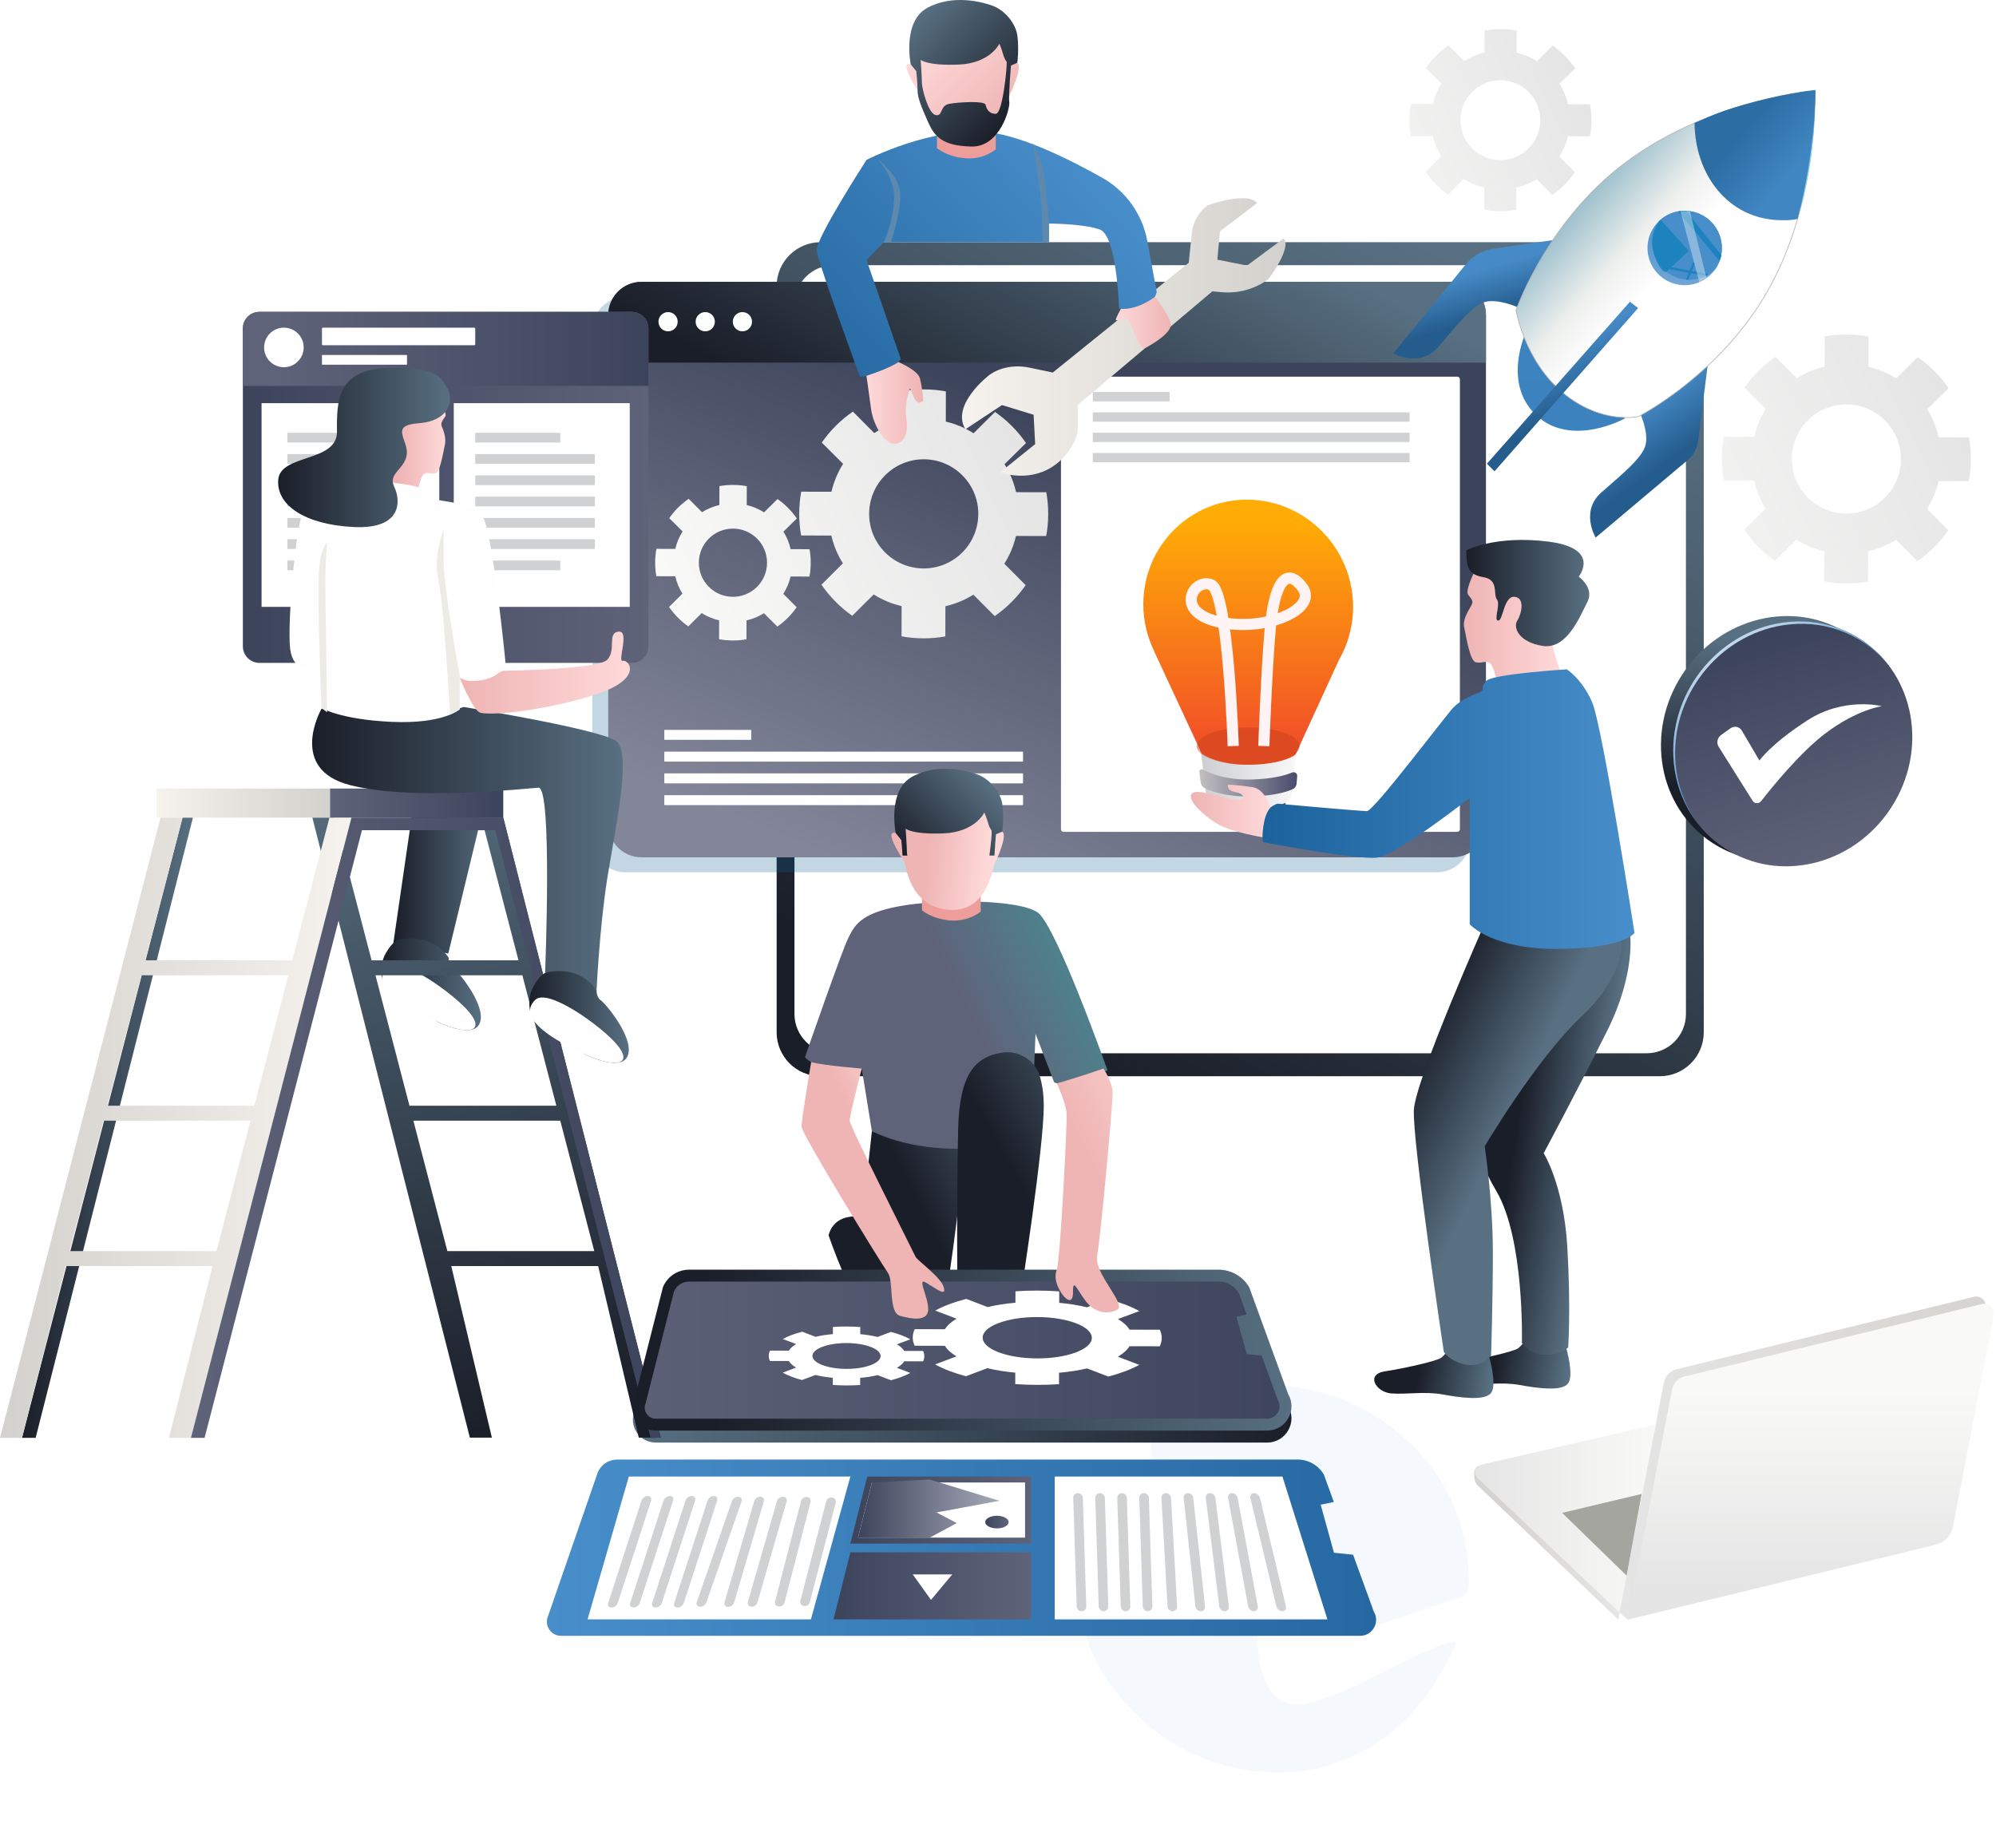 <svg width="716" height="663" viewBox="0 0 716 663" fill="none" xmlns="http://www.w3.org/2000/svg">
<g opacity="0.08" filter="url(#filter0_d_1082_7644)">
<path d="M498.637 511.609C517.153 525.63 526.984 544.516 526.932 568.337C526.927 570.654 526.267 572.242 523.734 573.074C512.265 576.841 500.863 580.797 489.43 584.677C487.09 585.471 484.749 586.193 482.247 586.414C476.487 586.925 472.59 584.229 471.073 578.557C469.705 573.438 470.38 568.202 470.165 563.021C469.879 556.332 469.949 549.625 469.678 542.933C469.317 534.027 463.521 529.843 454.967 532.392C447.956 534.48 441.026 536.845 434.069 539.111C430.592 540.242 427.02 540.737 423.383 540.617C418.686 540.467 415.362 537.286 414.239 531.534C413.238 526.418 412.908 521.213 412.716 516.01C412.595 512.631 414.622 510.381 417.165 508.66C430.185 499.875 444.596 496.115 460.284 497.218C470.991 497.975 481.005 501.214 490.44 506.264C493.157 507.715 495.629 509.627 498.642 511.612L498.637 511.609Z" fill="#83B8E4"/>
<path d="M402.224 524.731C401.274 529.225 400.112 533.683 399.418 538.213C398.283 545.611 397.395 553.077 399.3 560.502C400.17 563.893 402.293 565.426 405.785 565.519C412.682 565.707 418.857 563.067 425.119 560.696C431.119 558.422 436.95 555.649 443.253 554.25C449.222 552.93 451.693 554.663 452.52 560.667C452.909 563.463 452.942 566.277 452.708 569.105C452.041 576.99 450.758 584.834 451.399 592.805C451.775 597.45 452.993 601.828 455.368 605.839C458.432 611.018 464.374 612.784 471.483 610.589C480.003 607.962 487.968 604.027 495.937 600.114C503.653 596.332 511.065 591.873 519.391 589.428C520.229 589.184 521.265 588.596 521.931 589.155C522.804 589.892 521.761 590.831 521.45 591.5C515.779 603.824 508.168 614.769 497.245 622.977C482.763 633.851 466.311 637.754 448.365 635.219C433.325 633.094 420.047 626.699 409.054 616.449C389.735 598.439 382.684 576.389 389.252 550.508C391.553 541.47 395.793 533.315 400.796 525.513C401.062 525.095 401.27 524.522 402.224 524.731Z" fill="#83B8E4"/>
</g>
<path d="M235.236 517.563C232.489 517.563 229.938 516.199 228.409 513.92C226.88 511.635 226.596 508.756 227.641 506.217L237.808 466.115C239.38 462.304 243.062 459.844 247.183 459.844H437.121C441.623 459.844 445.838 462.257 448.117 466.138L462.061 504.413C463.666 507.148 463.684 510.423 462.108 513.173C460.532 515.926 457.7 517.566 454.531 517.566H235.236V517.563Z" fill="url(#paint0_linear_1082_7644)"/>
<path d="M223.838 200.025L246.604 195.688L248.361 204.07C248.361 204.07 218.747 214.731 216.313 214.538C213.88 214.345 205.359 203.033 205.359 203.033L223.835 200.022L223.838 200.025Z" fill="#FF378F"/>
<path d="M611.168 102.656V370.359C611.168 379.058 604.106 386.12 595.408 386.12H294.353C285.654 386.12 278.593 379.058 278.593 370.359V102.659C278.593 93.96 285.654 86.898 294.353 86.898L595.405 86.898C604.103 86.898 611.165 93.96 611.165 102.659L611.168 102.656Z" fill="url(#paint1_linear_1082_7644)"/>
<path d="M590.671 95.137H299.094C291.304 95.137 284.988 101.452 284.988 109.242V363.78C284.988 371.571 291.304 377.886 299.094 377.886H590.671C598.461 377.886 604.776 371.571 604.776 363.78V109.242C604.776 101.452 598.461 95.137 590.671 95.137Z" fill="white"/>
<path opacity="0.25" d="M527.353 118.425V301.05C527.353 307.643 522.002 312.968 515.435 312.968H224.418C217.851 312.968 212.5 307.643 212.5 301.05V118.425C212.5 111.859 217.851 106.508 224.418 106.508H515.435C522.002 106.508 527.353 111.859 527.353 118.425Z" fill="url(#paint2_linear_1082_7644)"/>
<path d="M533.04 113.043V295.668C533.04 302.261 527.689 307.585 521.123 307.585H230.105C223.539 307.585 218.188 302.261 218.188 295.668V113.043C218.188 106.476 223.539 101.125 230.105 101.125H521.123C527.689 101.125 533.04 106.476 533.04 113.043Z" fill="url(#paint3_linear_1082_7644)"/>
<path d="M533.04 113.043V130.095H218.188V113.043C218.188 106.476 223.539 101.125 230.105 101.125H521.123C527.689 101.125 533.04 106.476 533.04 113.043Z" fill="url(#paint4_linear_1082_7644)"/>
<path d="M522.755 135.141H381.527C381.009 135.141 380.59 135.56 380.59 136.078V297.512C380.59 298.03 381.009 298.45 381.527 298.45H522.755C523.273 298.45 523.692 298.03 523.692 297.512V136.078C523.692 135.56 523.273 135.141 522.755 135.141Z" fill="white"/>
<path d="M239.649 118.869C241.555 118.869 243.1 117.324 243.1 115.419C243.1 113.513 241.555 111.969 239.649 111.969C237.744 111.969 236.199 113.513 236.199 115.419C236.199 117.324 237.744 118.869 239.649 118.869Z" fill="#FDFFFC"/>
<path d="M252.985 118.869C254.891 118.869 256.436 117.324 256.436 115.419C256.436 113.513 254.891 111.969 252.985 111.969C251.08 111.969 249.535 113.513 249.535 115.419C249.535 117.324 251.08 118.869 252.985 118.869Z" fill="#FDFFFC"/>
<path d="M266.317 118.869C268.223 118.869 269.768 117.324 269.768 115.419C269.768 113.513 268.223 111.969 266.317 111.969C264.412 111.969 262.867 113.513 262.867 115.419C262.867 117.324 264.412 118.869 266.317 118.869Z" fill="#FDFFFC"/>
<path d="M290.369 206.854C290.665 205.282 290.814 203.633 290.82 201.948C290.823 200.264 290.682 198.615 290.392 197.04L283.618 197.025C283.111 194.79 282.235 192.664 281.031 190.757L285.838 186.007C283.975 183.291 281.603 180.907 278.896 179.033L274.09 183.819C272.189 182.606 270.104 181.722 267.872 181.206L267.887 174.432C266.314 174.136 264.665 173.986 262.981 173.981C261.297 173.978 259.648 174.121 258.072 174.408L258.057 181.183C255.823 181.689 253.734 182.565 251.827 183.769L247.042 178.963C244.327 180.825 241.942 183.198 240.068 185.904L244.854 190.675C243.641 192.576 242.757 194.699 242.241 196.931L235.467 196.917C235.171 198.489 235.022 200.138 235.016 201.823C235.013 203.507 235.153 205.156 235.443 206.731L242.218 206.746C242.725 208.981 243.6 211.069 244.804 212.976L239.998 217.762C241.86 220.477 244.198 222.823 246.904 224.735L251.71 219.949C253.611 221.162 255.735 222.047 257.966 222.562L257.952 229.337C259.525 229.632 261.174 229.785 262.858 229.788C264.542 229.79 266.191 229.647 267.767 229.36L267.781 222.585C270.016 222.079 272.142 221.203 274.049 219.999L278.835 224.806C281.55 222.908 283.899 220.57 285.77 217.864L280.985 213.058C282.197 211.157 283.082 209.072 283.597 206.84L290.372 206.854H290.369ZM262.89 214.121C256.133 214.106 250.668 208.618 250.685 201.861C250.7 195.104 256.189 189.638 262.946 189.653C269.703 189.668 275.168 195.156 275.15 201.913C275.136 208.67 269.647 214.136 262.89 214.121Z" fill="url(#paint5_linear_1082_7644)"/>
<path d="M375.288 192.312C375.763 189.793 376.003 187.157 376.009 184.46C376.015 181.765 375.786 179.126 375.324 176.604L364.481 176.581C363.67 173.005 362.27 169.601 360.342 166.549L368.037 158.949C365.058 154.605 361.256 150.789 356.927 147.79L349.233 155.449C346.19 153.507 342.854 152.095 339.281 151.266L339.304 140.424C336.785 139.949 334.149 139.709 331.452 139.703C328.757 139.697 326.118 139.926 323.596 140.389L323.573 151.231C319.997 152.043 316.652 153.443 313.6 155.37L305.941 147.676C301.598 150.654 297.781 154.456 294.782 158.785L302.441 166.421C300.499 169.464 299.088 172.858 298.259 176.432L287.416 176.408C286.941 178.927 286.701 181.563 286.695 184.26C286.69 186.955 286.918 189.594 287.381 192.116L298.224 192.139C299.035 195.715 300.435 199.06 302.362 202.112L294.668 209.771C297.647 214.115 301.39 217.872 305.719 220.93L313.413 213.271C316.456 215.213 319.85 216.625 323.424 217.454L323.4 228.296C325.919 228.771 328.555 229.011 331.253 229.017C333.95 229.023 336.586 228.794 339.108 228.331L339.131 217.489C342.708 216.677 346.111 215.277 349.163 213.35L356.822 221.044C361.165 218.007 364.923 214.264 367.922 209.935L360.263 202.241C362.205 199.198 363.617 195.862 364.446 192.289L375.288 192.312ZM331.311 203.94C320.498 203.916 311.752 195.13 311.776 184.319C311.799 173.506 320.586 164.76 331.396 164.783C342.207 164.807 350.955 173.593 350.932 184.404C350.908 195.217 342.122 203.963 331.311 203.94Z" fill="url(#paint6_linear_1082_7644)"/>
<path d="M269.326 261.859H238.464C238.372 261.859 238.297 261.934 238.297 262.026V265.269C238.297 265.361 238.372 265.436 238.464 265.436H269.326C269.418 265.436 269.492 265.361 269.492 265.269V262.026C269.492 261.934 269.418 261.859 269.326 261.859Z" fill="#FEFEFE"/>
<path d="M366.819 269.668H238.464C238.372 269.668 238.297 269.743 238.297 269.835V273.077C238.297 273.169 238.372 273.244 238.464 273.244H366.819C366.912 273.244 366.986 273.169 366.986 273.077V269.835C366.986 269.743 366.912 269.668 366.819 269.668Z" fill="#FEFEFE"/>
<path d="M366.819 277.473H238.464C238.372 277.473 238.297 277.547 238.297 277.64V280.882C238.297 280.974 238.372 281.049 238.464 281.049H366.819C366.912 281.049 366.986 280.974 366.986 280.882V277.64C366.986 277.547 366.912 277.473 366.819 277.473Z" fill="#FEFEFE"/>
<path d="M366.819 285.285H238.464C238.372 285.285 238.297 285.36 238.297 285.452V288.694C238.297 288.787 238.372 288.861 238.464 288.861H366.819C366.912 288.861 366.986 288.787 366.986 288.694V285.452C366.986 285.36 366.912 285.285 366.819 285.285Z" fill="#FEFEFE"/>
<path d="M419.39 140.66H392.175C392.083 140.66 392.008 140.735 392.008 140.827V143.832C392.008 143.924 392.083 143.999 392.175 143.999H419.39C419.482 143.999 419.557 143.924 419.557 143.832V140.827C419.557 140.735 419.482 140.66 419.39 140.66Z" fill="#CFD1D3"/>
<path d="M505.493 147.949H392.175C392.083 147.949 392.008 148.024 392.008 148.116V151.121C392.008 151.213 392.083 151.288 392.175 151.288H505.493C505.586 151.288 505.66 151.213 505.66 151.121V148.116C505.66 148.024 505.586 147.949 505.493 147.949Z" fill="#CFD1D3"/>
<path d="M505.493 155.242H392.175C392.083 155.242 392.008 155.317 392.008 155.409V158.414C392.008 158.506 392.083 158.581 392.175 158.581H505.493C505.586 158.581 505.66 158.506 505.66 158.414V155.409C505.66 155.317 505.586 155.242 505.493 155.242Z" fill="#CFD1D3"/>
<path d="M505.493 162.531H392.175C392.083 162.531 392.008 162.606 392.008 162.698V165.703C392.008 165.795 392.083 165.87 392.175 165.87H505.493C505.586 165.87 505.66 165.795 505.66 165.703V162.698C505.66 162.606 505.586 162.531 505.493 162.531Z" fill="#CFD1D3"/>
<path d="M426.435 94.273L427.507 83.688C427.911 79.708 429.964 76.082 433.171 73.689C433.171 73.689 447.377 68.458 450.932 72.872L437.626 82.971L436.686 93.157L447.33 95.287L460.463 85.545C463.55 88.96 454.983 100.169 454.983 100.169C450.133 103.719 444.152 105.377 438.165 104.826L434.891 104.524L386.596 145.3V154.476C386.596 157.725 379.005 175.163 358.619 169.584L371.334 159.33L370.774 148.809L359.44 145.327L346.306 154.011C340.955 145.18 354.821 134.595 354.821 134.595C358.681 131.681 364.357 130.873 369.093 131.865L377.646 133.658L426.438 94.264L426.435 94.273Z" fill="url(#paint7_linear_1082_7644)"/>
<path d="M310.844 57.356C310.844 57.356 334.51 45.131 354.903 47.5C367.038 48.912 383.829 57.268 395.445 63.805C403.907 68.568 409.785 76.877 411.551 86.425L414.946 104.783C414.946 104.783 413.522 110 409.492 110.711C405.462 111.423 401.429 110.711 401.429 110.711C401.429 110.711 400.685 84.46 394.479 82.325C388.272 80.189 376.29 80.216 376.29 80.216V86.891H317.007L310.841 93.284L323.172 128.914C323.172 128.914 320.562 132.288 315.583 133.712C310.604 135.135 308.469 135.135 308.469 135.135C308.469 135.135 293.367 94.11 292.975 89.843C292.583 85.576 310.841 57.356 310.841 57.356H310.844Z" fill="url(#paint8_linear_1082_7644)"/>
<path d="M328.907 26.068C328.907 26.068 327.46 22.175 325.559 23.08C323.658 23.985 328.998 32.131 329.721 33.305C330.444 34.483 331.44 49.502 345.648 50.589C359.856 51.675 361.485 35.206 362.208 33.938C362.932 32.67 366.915 23.804 364.923 22.536C362.932 21.267 361.936 25.16 361.485 25.069C361.034 24.978 361.576 14.3 355.873 12.49C350.173 10.68 341.937 12.217 340.851 12.49C339.764 12.762 328.634 19.73 328.634 19.73L328.907 26.065V26.068Z" fill="url(#paint9_linear_1082_7644)"/>
<path d="M357.196 47.997V53.588C357.196 53.588 352.812 57.393 346.128 56.775C339.444 56.157 336.117 53.146 336.117 53.146V44.242L357.196 47.997Z" fill="#ED9E9A"/>
<path d="M358.498 15.665C358.498 15.665 355.241 22.723 343.838 23.174C332.436 23.625 330.266 21.455 330.266 21.455C330.266 21.455 330.717 28.423 330.717 29.961C330.717 31.498 332.887 40.639 335.602 41.272C338.318 41.905 336.994 37.883 340.523 37.251C344.052 36.618 353.155 36.114 353.518 37.561C353.882 39.008 354.658 40.836 357.191 40.836C359.725 40.836 361.28 23.625 361.119 22.41C360.961 21.192 361.933 20.729 361.933 20.729L362.747 22.357C362.747 22.357 361.687 34.53 362.044 36.595C362.405 38.66 358.782 52.827 348.428 52.575C337.846 52.317 335.146 48.87 332.794 43.53C330.442 38.191 329.109 34.908 329.141 32.386C329.174 29.867 328.679 25.541 328.679 25.541L326.696 23.078C326.696 23.078 323.565 7.818 332.612 2.842C341.662 -2.134 352.25 0.64 356.14 2.086C360.032 3.533 364.464 8.058 365.009 13.216C365.55 18.374 364.918 22.536 364.918 22.536L362.37 23.631C362.37 23.631 360.574 22.085 359.942 19.821C359.309 17.56 358.495 15.659 358.495 15.659L358.498 15.665Z" fill="url(#paint10_linear_1082_7644)"/>
<path d="M317.008 86.894C317.008 86.894 320.555 79.37 320.751 71.186C320.947 63 314.516 56.844 314.516 56.844C314.516 56.844 322.312 62.611 322.895 69.043C323.481 75.474 319.583 86.894 319.583 86.894H317.008Z" fill="#5D89AE"/>
<path d="M376.292 80.217C376.292 80.217 375.223 62.025 373.176 57.248C371.129 52.474 370.414 51.309 370.414 51.309C370.414 51.309 372.652 64.849 373.352 71.864C374.052 78.878 373.955 86.889 373.955 86.889H376.292V80.214V80.217Z" fill="#5D89AE"/>
<path d="M402.077 110.807C402.077 110.807 400.1 114.372 400.255 114.826C400.41 115.28 403.726 113.862 404.754 114.826C405.782 115.789 408.541 125.997 410.825 124.846C413.107 123.695 420.432 119.389 419.984 116.241C419.533 113.092 414.272 106.508 414.272 106.508C414.272 106.508 408.397 111.22 402.079 110.807H402.077Z" fill="url(#paint11_linear_1082_7644)"/>
<path d="M322.258 129.901C322.258 129.901 329.225 132.772 330.005 135.771C330.784 138.773 331.229 143.664 331.229 143.664C331.229 143.664 329.387 145.999 327.916 142.663L326.449 139.327C326.449 139.327 324.226 144.774 325.113 150.222C326.004 155.67 324 159.34 320.667 159.228C317.331 159.117 313.219 152.615 312.44 146.555C311.661 140.492 310.809 134.851 310.809 134.851C310.809 134.851 319.182 132.145 322.261 129.898L322.258 129.901Z" fill="url(#paint12_linear_1082_7644)"/>
<path d="M160.807 342.109L177.273 274.039L150.043 276.86L141.102 338.34L160.807 342.109Z" fill="url(#paint13_linear_1082_7644)"/>
<path d="M160.937 343.566C160.937 343.566 160.843 346.097 162.437 347.131C164.03 348.162 174.064 360.071 172.284 366.541C170.503 373.01 158.515 367.352 156.743 366.541C154.971 365.729 137.078 350.868 137.078 350.868C137.078 350.868 135.992 346.381 138.244 342.254C140.494 338.127 142.476 337.319 142.476 337.319C142.476 337.319 154.166 333.728 160.937 343.566Z" fill="url(#paint14_linear_1082_7644)"/>
<path d="M138.993 346.947C143.559 342.679 162.81 356.512 168.343 363.17C173.876 369.827 168.624 371.795 157.371 366.828C146.119 361.858 131.867 353.607 138.993 346.95V346.947Z" fill="#FEFEFE"/>
<path d="M65.486 293.328L7.898 515.868H12.787L69.209 293.328H65.486Z" fill="url(#paint15_linear_1082_7644)"/>
<path d="M112.047 293.328L168.545 515.78H176.444L161.879 454.235H214.573L229.138 515.78H237.037L180.542 293.328H172.643L185.987 344.537H133.293L119.949 293.328H112.05H112.047ZM187.381 349.903L199.577 396.706H146.883L134.687 349.903H187.381ZM160.479 448.87L148.283 402.069H200.977L213.173 448.87H160.479Z" fill="url(#paint16_linear_1082_7644)"/>
<path d="M23.557 454.235H76.251L60.593 515.871H68.492L126.08 293.328H118.181L104.837 344.537H52.143L65.487 293.328H57.588L0 515.871H7.899L23.557 454.235ZM103.437 349.903L91.241 396.706H38.547L50.743 349.903H103.437ZM24.954 448.87L37.15 402.069H89.844L77.648 448.87H24.954Z" fill="url(#paint17_linear_1082_7644)"/>
<path d="M118.348 293.328H180.531V282.91H118.348V293.328Z" fill="url(#paint18_linear_1082_7644)"/>
<path d="M56.164 293.328H118.348V282.91H56.164V293.328Z" fill="url(#paint19_linear_1082_7644)"/>
<path d="M237.031 515.78L180.536 293.328H126.079L68.488 515.868H73.385L129.84 297.865H177.689L233.423 515.959L237.031 515.78Z" fill="url(#paint20_linear_1082_7644)"/>
<path d="M232.608 117.814V231.903C232.608 235.154 229.94 237.822 226.662 237.822H93.04C89.789 237.822 87.121 235.154 87.121 231.903V117.814C87.121 114.536 89.789 111.895 93.04 111.895H226.662C229.94 111.895 232.608 114.536 232.608 117.814Z" fill="url(#paint21_linear_1082_7644)"/>
<path d="M232.608 117.814V138.454H87.121V117.814C87.121 114.536 89.789 111.895 93.04 111.895H226.662C229.94 111.895 232.608 114.536 232.608 117.814Z" fill="url(#paint22_linear_1082_7644)"/>
<path d="M157.581 144.648H93.828V217.73H157.581V144.648Z" fill="white"/>
<path d="M225.903 144.648H162.773V217.73H225.903V144.648Z" fill="white"/>
<path d="M133.434 155.285H103.261C103.168 155.285 103.094 155.36 103.094 155.452V158.615C103.094 158.708 103.168 158.782 103.261 158.782H133.434C133.526 158.782 133.601 158.708 133.601 158.615V155.452C133.601 155.36 133.526 155.285 133.434 155.285Z" fill="#CFD1D3"/>
<path d="M145.835 162.922H103.261C103.168 162.922 103.094 162.997 103.094 163.089V166.252C103.094 166.344 103.168 166.419 103.261 166.419H145.835C145.927 166.419 146.002 166.344 146.002 166.252V163.089C146.002 162.997 145.927 162.922 145.835 162.922Z" fill="#CFD1D3"/>
<path d="M145.835 170.555H103.261C103.168 170.555 103.094 170.629 103.094 170.722V173.885C103.094 173.977 103.168 174.052 103.261 174.052H145.835C145.927 174.052 146.002 173.977 146.002 173.885V170.722C146.002 170.629 145.927 170.555 145.835 170.555Z" fill="#CFD1D3"/>
<path d="M145.835 178.195H103.261C103.168 178.195 103.094 178.27 103.094 178.362V181.525C103.094 181.618 103.168 181.692 103.261 181.692H145.835C145.927 181.692 146.002 181.618 146.002 181.525V178.362C146.002 178.27 145.927 178.195 145.835 178.195Z" fill="#CFD1D3"/>
<path d="M145.835 185.828H103.261C103.168 185.828 103.094 185.903 103.094 185.995V189.158C103.094 189.25 103.168 189.325 103.261 189.325H145.835C145.927 189.325 146.002 189.25 146.002 189.158V185.995C146.002 185.903 145.927 185.828 145.835 185.828Z" fill="#CFD1D3"/>
<path d="M145.835 193.469H103.261C103.168 193.469 103.094 193.543 103.094 193.636V196.799C103.094 196.891 103.168 196.966 103.261 196.966H145.835C145.927 196.966 146.002 196.891 146.002 196.799V193.636C146.002 193.543 145.927 193.469 145.835 193.469Z" fill="#CFD1D3"/>
<path d="M133.434 201.102H103.261C103.168 201.102 103.094 201.176 103.094 201.269V204.432C103.094 204.524 103.168 204.599 103.261 204.599H133.434C133.526 204.599 133.601 204.524 133.601 204.432V201.269C133.601 201.176 133.526 201.102 133.434 201.102Z" fill="#CFD1D3"/>
<path d="M200.817 155.285H170.644C170.551 155.285 170.477 155.36 170.477 155.452V158.615C170.477 158.708 170.551 158.782 170.644 158.782H200.817C200.909 158.782 200.984 158.708 200.984 158.615V155.452C200.984 155.36 200.909 155.285 200.817 155.285Z" fill="#CFD1D3"/>
<path d="M213.218 162.922H170.644C170.551 162.922 170.477 162.997 170.477 163.089V166.252C170.477 166.344 170.551 166.419 170.644 166.419H213.218C213.31 166.419 213.385 166.344 213.385 166.252V163.089C213.385 162.997 213.31 162.922 213.218 162.922Z" fill="#CFD1D3"/>
<path d="M213.218 170.555H170.644C170.551 170.555 170.477 170.629 170.477 170.722V173.885C170.477 173.977 170.551 174.052 170.644 174.052H213.218C213.31 174.052 213.385 173.977 213.385 173.885V170.722C213.385 170.629 213.31 170.555 213.218 170.555Z" fill="#CFD1D3"/>
<path d="M213.218 178.195H170.644C170.551 178.195 170.477 178.27 170.477 178.362V181.525C170.477 181.618 170.551 181.692 170.644 181.692H213.218C213.31 181.692 213.385 181.618 213.385 181.525V178.362C213.385 178.27 213.31 178.195 213.218 178.195Z" fill="#CFD1D3"/>
<path d="M213.218 185.828H170.644C170.551 185.828 170.477 185.903 170.477 185.995V189.158C170.477 189.25 170.551 189.325 170.644 189.325H213.218C213.31 189.325 213.385 189.25 213.385 189.158V185.995C213.385 185.903 213.31 185.828 213.218 185.828Z" fill="#CFD1D3"/>
<path d="M213.218 193.469H170.644C170.551 193.469 170.477 193.543 170.477 193.636V196.799C170.477 196.891 170.551 196.966 170.644 196.966H213.218C213.31 196.966 213.385 196.891 213.385 196.799V193.636C213.385 193.543 213.31 193.469 213.218 193.469Z" fill="#CFD1D3"/>
<path d="M200.817 201.102H170.644C170.551 201.102 170.477 201.176 170.477 201.269V204.432C170.477 204.524 170.551 204.599 170.644 204.599H200.817C200.909 204.599 200.984 204.524 200.984 204.432V201.269C200.984 201.176 200.909 201.102 200.817 201.102Z" fill="#CFD1D3"/>
<path d="M101.835 131.748C105.754 131.748 108.932 128.571 108.932 124.651C108.932 120.732 105.754 117.555 101.835 117.555C97.916 117.555 94.738 120.732 94.738 124.651C94.738 128.571 97.916 131.748 101.835 131.748Z" fill="#FEFEFE"/>
<path d="M115.845 117.555H170.126C170.319 117.555 170.474 117.71 170.474 117.903V123.509C170.474 123.702 170.319 123.858 170.126 123.858H115.845C115.651 123.858 115.496 123.702 115.496 123.509V117.903C115.496 117.71 115.651 117.555 115.845 117.555Z" fill="#FEFEFE"/>
<path d="M145.836 127.359H115.663C115.571 127.359 115.496 127.434 115.496 127.526V130.69C115.496 130.782 115.571 130.856 115.663 130.856H145.836C145.929 130.856 146.003 130.782 146.003 130.69V127.526C146.003 127.434 145.929 127.359 145.836 127.359Z" fill="#FEFEFE"/>
<path d="M166.385 253.651C166.385 253.651 215.145 261.586 220.994 265.844C226.843 270.103 220.616 297.368 217.822 315.261C215.031 333.153 213.997 355.301 213.997 355.301C213.997 355.301 209.738 349.622 202.636 349.338L195.536 349.054C195.536 349.054 198.222 282.296 193.161 282.6C188.097 282.905 148.858 287.427 125.852 281.748C102.849 276.069 115.346 254.243 115.346 254.243C115.346 254.243 145.399 260.455 166.382 253.648L166.385 253.651Z" fill="url(#paint23_linear_1082_7644)"/>
<path d="M180.342 240.666C180.342 240.666 214.467 240.241 217.829 236.7C221.189 233.159 217.662 227.114 221.859 226.61C226.06 226.106 221.288 237.643 223.421 237.081C225.553 236.518 231.264 243.638 212.956 249.399C194.65 255.161 174.634 256.979 171.978 255.559C169.321 254.138 164.91 243.24 164.91 243.24C164.91 243.24 170.399 245.65 180.34 240.663L180.342 240.666Z" fill="url(#paint24_linear_1082_7644)"/>
<path d="M156.127 142.494C156.127 142.494 160.717 148.038 159.727 149.409C158.737 150.78 157.963 151.852 158.479 152.994C158.994 154.136 160.166 157.115 159.557 159.704C158.948 162.293 157.958 169.452 156.13 169.832C154.302 170.213 153.084 169.071 151.942 170.213C150.799 171.355 150.19 174.858 150.19 174.858C150.19 174.858 146.307 174.097 140.367 173.64C134.427 173.183 131.457 172.726 131.457 172.726C131.457 172.726 134.427 164.578 134.122 162.141C133.818 159.704 137.473 147.977 142.194 144.928C146.916 141.882 156.13 142.491 156.13 142.491L156.127 142.494Z" fill="url(#paint25_linear_1082_7644)"/>
<path d="M110.254 180.249C114.911 178.632 129.099 175.199 131.453 173.55C133.808 171.901 147.082 173.72 149.633 174.751C152.184 175.782 151.399 177.636 154.931 178.872C158.464 180.108 169.705 180.041 173.237 185.606C176.769 191.17 181.318 237.482 181.318 237.482C181.318 237.482 180.694 242.47 173.237 243.931C165.783 245.39 164.916 242.473 164.916 242.473V254.513C164.916 254.513 158.964 259.826 140.521 258.986C122.078 258.145 115.359 254.033 115.359 254.033C115.359 254.033 116.144 241.872 113.789 240.636C111.434 239.4 105.266 241.5 104.089 232.846C102.911 224.191 106.379 181.599 110.257 180.251L110.254 180.249Z" fill="#FEFEFE"/>
<path d="M160.027 138.542C163.48 143.782 160.739 151.131 150.145 151.857C139.554 152.583 146.537 157.735 145.924 163.022C145.309 168.309 139.045 169.852 141.405 174.626C143.766 179.4 144.469 189.93 126.919 189.086C109.369 188.243 98.98 181.196 99.821 172.014C100.664 162.832 121.02 165.922 120.882 154.83C120.742 143.738 121.023 132.576 139.135 132.049C157.248 131.522 158.179 135.734 160.03 138.542H160.027Z" fill="url(#paint26_linear_1082_7644)"/>
<path d="M164.91 242.472C164.91 242.472 159.132 211.531 159.132 200.809V190.086C159.132 190.086 155.271 199.432 157.292 208.307C159.313 217.184 161.437 256.402 161.437 256.402L164.91 254.513V242.472Z" fill="#EDEBE6"/>
<path d="M114.906 242.744C114.906 242.744 113.825 212.195 114.464 204.352C115.105 196.508 117.346 194.648 117.346 194.648C117.346 194.648 116.704 201.036 116.704 208.376C116.704 215.716 117.346 255.558 117.346 255.558L115.354 254.029L114.906 242.744Z" fill="#EDEBE6"/>
<path d="M214.004 355.301C214.004 355.301 213.91 357.831 215.503 358.865C217.096 359.896 227.131 371.805 225.35 378.275C223.569 384.745 211.581 379.086 209.809 378.275C208.037 377.464 190.145 362.602 190.145 362.602C190.145 362.602 189.058 358.115 191.311 353.989C193.56 349.862 195.543 349.053 195.543 349.053C195.543 349.053 207.232 345.463 214.004 355.301Z" fill="url(#paint27_linear_1082_7644)"/>
<path d="M192.059 358.673C196.625 354.406 215.877 368.239 221.409 374.896C226.942 381.554 221.691 383.522 210.438 378.555C199.185 373.584 184.933 365.334 192.059 358.676V358.673Z" fill="#FEFEFE"/>
<path d="M288.753 379.28C288.753 379.28 291.576 383.114 299.848 383.366C308.119 383.617 309.126 383.366 309.126 383.366L312.758 405.81C312.758 405.81 324.459 414.886 346.247 412.063C368.035 409.239 369.924 407.828 369.924 407.828L371.465 370.909L378.122 388.257C378.122 388.257 381.069 390.477 389.176 387.249L397.286 384.022C397.286 384.022 378.945 332.259 372.288 327.418C365.63 322.576 336.965 322.491 322.643 325.116C308.321 327.737 306.417 332.286 304.197 336.723C301.977 341.16 288.75 379.28 288.75 379.28H288.753Z" fill="url(#paint28_linear_1082_7644)"/>
<path d="M346.248 412.062C346.248 412.062 340.452 464.258 338.431 467.989C336.41 471.72 317.908 477.007 312.001 472.965C306.093 468.923 297.23 443.24 297.23 443.24C297.23 443.24 298.162 437.517 304.693 436.582C311.225 435.648 309.514 435.806 309.514 435.806L312.759 405.809C312.759 405.809 325.456 412.885 346.248 412.062Z" fill="url(#paint29_linear_1082_7644)"/>
<path d="M372.954 385.986C371.205 380.333 365.476 376.821 359.618 377.647C349.523 379.071 344.198 385.877 343.718 404.71C343.123 428.065 343.41 463.218 343.433 463.739C343.457 464.26 348.29 467.192 355.143 466.732C361.997 466.273 366.229 464.181 366.229 464.181C366.229 464.181 374.368 412.073 374.418 396.987C374.433 392.391 373.818 388.783 372.951 385.986H372.954Z" fill="url(#paint30_linear_1082_7644)"/>
<path d="M235.236 513.254C232.489 513.254 229.938 511.889 228.409 509.607C226.88 507.323 226.596 504.444 227.641 501.904L237.808 461.802C239.38 457.991 243.062 455.531 247.183 455.531H437.121C441.623 455.531 445.838 457.945 448.117 461.825L462.061 500.1C463.666 502.836 463.684 506.11 462.108 508.86C460.532 511.614 457.7 513.254 454.531 513.254H235.236Z" fill="url(#paint31_linear_1082_7644)"/>
<path d="M454.532 508.99H235.228C232.414 508.99 230.495 506.134 231.582 503.533L241.751 463.437C242.647 461.219 244.8 459.793 247.187 459.793H437.117C440.122 459.793 442.916 461.392 444.427 463.993L447.198 471.623L443.531 472.39L447.239 485.799L452.567 486.352L458.366 502.253C460.135 505.238 457.982 508.99 454.529 508.99H454.532Z" fill="url(#paint32_linear_1082_7644)"/>
<path d="M351.81 321.442V327.034C351.81 327.034 347.425 330.838 340.741 330.22C334.058 329.602 330.73 326.591 330.73 326.591V317.688L351.81 321.442Z" fill="#ED9E9A"/>
<path d="M323.52 301.884C323.52 301.884 322.073 297.992 320.172 298.897C318.271 299.802 323.611 307.947 324.334 309.122C325.058 310.296 326.054 325.318 340.262 326.405C354.47 327.492 356.098 311.022 356.822 309.754C357.545 308.486 361.528 299.62 359.537 298.352C357.545 297.084 356.549 300.976 356.098 300.886C355.647 300.795 356.189 290.116 350.486 288.306C344.787 286.496 336.551 288.034 335.464 288.306C334.377 288.578 323.248 295.546 323.248 295.546L323.52 301.881V301.884Z" fill="url(#paint33_linear_1082_7644)"/>
<path d="M323.297 301.364C323.297 301.364 323.651 304.472 323.739 306.956H325.479C325.385 306.431 325.329 306.012 325.329 305.781C325.329 304.243 324.878 297.276 324.878 297.276C324.878 297.276 327.051 299.446 338.451 298.995C349.853 298.541 353.11 291.482 353.11 291.482C353.11 291.482 353.924 293.383 354.557 295.644C354.823 296.593 355.292 297.404 355.749 298.04C355.749 298.107 355.725 298.154 355.734 298.227C355.807 298.793 355.509 302.811 354.917 306.953H356.727C356.882 304.126 357.128 300.981 357.266 299.332L359.536 298.356C359.536 298.356 360.168 294.194 359.627 289.037C359.085 283.879 354.65 279.354 350.758 277.907C346.865 276.46 336.28 273.686 327.23 278.662C318.18 283.639 321.314 298.898 321.314 298.898L323.297 301.361V301.364Z" fill="url(#paint34_linear_1082_7644)"/>
<path d="M331.125 488.411C331.417 487.817 331.567 487.193 331.567 486.554C331.567 485.916 331.423 485.292 331.13 484.694L324.356 484.68C323.846 483.833 322.968 483.025 321.761 482.301L326.561 480.509C324.696 479.478 322.317 478.573 319.611 477.858L314.811 479.665C312.907 479.203 310.821 478.866 308.587 478.667L308.593 476.101C307.02 475.987 305.371 475.928 303.687 475.922C302.003 475.916 300.354 475.969 298.781 476.078L298.775 478.643C296.54 478.834 294.452 479.162 292.548 479.613L287.756 477.785C285.044 478.485 282.663 479.381 280.795 480.403L285.586 482.216C284.377 482.934 283.495 483.737 282.982 484.583L276.208 484.568C275.915 485.163 275.766 485.787 275.766 486.425C275.766 487.064 275.909 487.688 276.202 488.285L282.977 488.3C283.486 489.146 284.365 489.94 285.572 490.663L280.771 492.471C282.637 493.502 284.977 494.395 287.686 495.121L292.487 493.314C294.39 493.777 296.514 494.114 298.746 494.313L298.74 496.878C300.313 496.993 301.962 497.051 303.646 497.057C305.33 497.063 306.979 497.01 308.552 496.902L308.557 494.336C310.792 494.146 312.916 493.818 314.822 493.367L319.614 495.194C322.326 494.48 324.672 493.598 326.541 492.576L321.749 490.748C322.959 490.031 323.84 489.24 324.353 488.396L331.127 488.411H331.125ZM303.655 491.123C296.898 491.109 291.426 489.02 291.432 486.463C291.438 483.904 296.921 481.842 303.675 481.856C310.432 481.871 315.903 483.959 315.897 486.516C315.891 489.076 310.409 491.138 303.655 491.123Z" fill="white"/>
<path d="M416.023 483.018C416.494 482.063 416.732 481.068 416.732 480.045C416.732 479.023 416.503 478.025 416.034 477.07L405.192 477.046C404.375 475.69 402.972 474.399 401.039 473.242L408.721 470.374C405.736 468.725 401.929 467.273 397.597 466.13L389.915 469.021C386.869 468.283 383.53 467.741 379.956 467.422L379.965 463.316C377.446 463.131 374.81 463.037 372.113 463.032C369.418 463.026 366.779 463.108 364.26 463.28L364.252 467.387C360.676 467.688 357.334 468.216 354.285 468.939L346.614 466.013C342.276 467.135 338.463 468.57 335.469 470.204L343.14 473.107C341.204 474.258 339.795 475.541 338.969 476.894L328.127 476.871C327.655 477.825 327.418 478.821 327.418 479.843C327.418 480.866 327.646 481.864 328.115 482.819L338.958 482.843C339.775 484.199 341.178 485.467 343.111 486.627L335.428 489.517C338.413 491.166 342.162 492.596 346.494 493.759L354.176 490.868C357.222 491.606 360.62 492.148 364.193 492.467L364.184 496.573C366.703 496.758 369.342 496.851 372.037 496.857C374.731 496.863 377.37 496.781 379.889 496.608L379.898 492.502C383.474 492.2 386.874 491.673 389.923 490.95L397.594 493.876C401.932 492.73 405.687 491.319 408.68 489.684L401.009 486.758C402.945 485.607 404.354 484.345 405.177 482.995L416.02 483.018H416.023ZM372.06 487.362C361.247 487.338 352.489 483.997 352.498 479.902C352.507 475.807 361.279 472.506 372.092 472.53C382.906 472.553 391.663 475.895 391.654 479.99C391.646 484.084 382.874 487.385 372.06 487.362Z" fill="white"/>
<path d="M290.961 381.078C290.961 381.078 287.52 401.63 287.52 404.21C287.52 406.791 316.293 453.621 318.475 456.597C320.657 459.572 318.618 470.857 322.842 472.076C327.062 473.294 332.961 474.258 332.961 469.695C332.961 465.131 328.793 458.184 332.167 460.17C335.542 462.156 339.709 465.527 338.517 461.757C337.325 457.988 328.993 452.233 328.398 450.844C327.803 449.456 304.785 404.014 304.785 402.028C304.785 400.043 309.135 383.363 309.135 383.363C309.135 383.363 295.996 382.355 290.964 381.078H290.961Z" fill="url(#paint35_linear_1082_7644)"/>
<path d="M379.108 388.688C379.108 388.688 382.424 395.846 382.632 399.557C382.837 403.268 380.329 452.145 379.108 455.446C377.887 458.747 379.375 461.632 380.59 463.694C381.806 465.756 384.898 468.644 384.898 463.694C384.898 458.744 385.824 461.734 389.178 466.427C392.531 471.119 397.273 471.737 400.779 469.88C404.285 468.023 392.323 456.887 393.562 450.493C394.798 444.1 399.13 396.461 399.13 392.337C399.13 388.214 395.829 383.363 395.829 383.363C395.829 383.363 387.593 386.283 379.108 388.688Z" fill="url(#paint36_linear_1082_7644)"/>
<path d="M487.89 586.894H201.263C197.645 586.894 195.179 583.224 196.576 579.879L214.402 528.342C215.553 525.493 218.32 523.656 221.387 523.656H465.504C469.367 523.656 472.955 525.712 474.903 529.054L478.464 538.863L473.752 539.85L478.52 557.084L485.371 557.795L492.822 578.233C495.095 582.07 492.33 586.891 487.89 586.891V586.894Z" fill="url(#paint37_linear_1082_7644)"/>
<path d="M378.344 529.742V580.995H476.166L460.033 529.742H378.344Z" fill="white"/>
<path d="M305.045 529.742L290.886 580.995H210.77L225.572 529.742H305.045Z" fill="white"/>
<path d="M305.043 553.797H369.839V529.742H311.1L305.043 553.797Z" fill="url(#paint38_linear_1082_7644)"/>
<path d="M307.777 551.666L312.759 531.875H367.708V551.666H307.777Z" fill="white"/>
<path d="M298.984 580.996H369.84V556.941H305.044L298.984 580.996Z" fill="url(#paint39_linear_1082_7644)"/>
<path d="M388.007 578.07C387.061 578.07 386.264 577.294 386.235 576.345L384.993 537.42C384.964 536.471 385.711 535.695 386.657 535.695C387.603 535.695 388.399 536.471 388.429 537.42L389.67 576.345C389.7 577.294 388.953 578.07 388.007 578.07Z" fill="#CFD1D3"/>
<path d="M395.905 578.07C394.959 578.07 394.163 577.294 394.133 576.345L392.891 537.42C392.862 536.471 393.609 535.695 394.555 535.695C395.501 535.695 396.298 536.471 396.327 537.42L397.569 576.345C397.598 577.294 396.851 578.07 395.905 578.07Z" fill="#CFD1D3"/>
<path d="M403.8 578.07C402.854 578.07 402.057 577.294 402.028 576.345L400.786 537.42C400.757 536.471 401.504 535.695 402.45 535.695C403.396 535.695 404.192 536.471 404.222 537.42L405.463 576.345C405.493 577.294 404.746 578.07 403.8 578.07Z" fill="#CFD1D3"/>
<path d="M411.698 578.07C410.752 578.07 409.956 577.294 409.926 576.345L408.684 537.42C408.655 536.471 409.402 535.695 410.348 535.695C411.294 535.695 412.091 536.471 412.12 537.42L413.362 576.345C413.391 577.294 412.644 578.07 411.698 578.07Z" fill="#CFD1D3"/>
<path d="M420.636 578.07C419.69 578.07 418.876 577.294 418.82 576.345L416.624 537.42C416.571 536.471 417.3 535.695 418.243 535.695C419.189 535.695 420.004 536.471 420.059 537.42L422.256 576.345C422.309 577.294 421.579 578.07 420.636 578.07Z" fill="#CFD1D3"/>
<path d="M430.714 578.07C429.768 578.07 428.913 577.294 428.811 576.345L424.608 537.42C424.505 536.471 425.194 535.695 426.14 535.695C427.086 535.695 427.941 536.471 428.043 537.42L432.246 576.345C432.349 577.294 431.661 578.07 430.714 578.07Z" fill="#CFD1D3"/>
<path d="M439.311 578.07C438.365 578.07 437.498 577.294 437.378 576.345L432.537 537.42C432.419 536.471 433.096 535.695 434.039 535.695C434.985 535.695 435.852 536.471 435.972 537.42L440.814 576.345C440.931 577.294 440.254 578.07 439.311 578.07Z" fill="#CFD1D3"/>
<path d="M449.79 578.07C448.844 578.07 447.927 577.294 447.751 576.345L440.537 537.42C440.362 536.471 440.991 535.695 441.934 535.695C442.88 535.695 443.797 536.471 443.973 537.42L451.187 576.345C451.362 577.294 450.733 578.07 449.79 578.07Z" fill="#CFD1D3"/>
<path d="M459.996 578.07C459.05 578.07 458.093 577.294 457.864 576.345L448.53 537.42C448.301 536.471 448.89 535.695 449.833 535.695C450.779 535.695 451.737 536.471 451.965 537.42L461.3 576.345C461.528 577.294 460.939 578.07 459.996 578.07Z" fill="#CFD1D3"/>
<path d="M219.346 576.749C218.4 576.749 217.867 576.017 218.157 575.12L230.128 538.351C230.42 537.455 231.431 536.723 232.377 536.723C233.323 536.723 233.856 537.455 233.566 538.351L221.596 575.12C221.303 576.017 220.292 576.749 219.346 576.749Z" fill="#CFD1D3"/>
<path d="M227.245 576.749C226.299 576.749 225.766 576.017 226.056 575.12L238.026 538.351C238.319 537.455 239.329 536.723 240.275 536.723C241.221 536.723 241.754 537.455 241.464 538.351L229.494 575.12C229.201 576.017 228.191 576.749 227.245 576.749Z" fill="#CFD1D3"/>
<path d="M235.139 576.749C234.193 576.749 233.66 576.017 233.95 575.12L245.92 538.351C246.213 537.455 247.224 536.723 248.17 536.723C249.116 536.723 249.649 537.455 249.359 538.351L237.389 575.12C237.096 576.017 236.085 576.749 235.139 576.749Z" fill="#CFD1D3"/>
<path d="M243.038 576.749C242.092 576.749 241.559 576.017 241.849 575.12L253.819 538.351C254.112 537.455 255.122 536.723 256.068 536.723C257.014 536.723 257.547 537.455 257.257 538.351L245.287 575.12C244.994 576.017 243.984 576.749 243.038 576.749Z" fill="#CFD1D3"/>
<path d="M251.105 576.467C250.162 576.426 249.64 575.67 249.948 574.786L262.562 538.535C262.87 537.653 263.892 536.962 264.838 537.006C265.781 537.047 266.303 537.803 265.995 538.687L253.38 574.938C253.073 575.82 252.051 576.511 251.105 576.467Z" fill="#CFD1D3"/>
<path d="M261.151 576.506C260.208 576.462 259.649 575.703 259.907 574.819L270.571 538.495C270.831 537.61 271.815 536.922 272.759 536.963C273.702 537.007 274.261 537.765 274.003 538.65L263.339 574.974C263.079 575.858 262.094 576.547 261.151 576.506Z" fill="#CFD1D3"/>
<path d="M269.515 576.456C268.572 576.404 268.01 575.636 268.264 574.755L278.724 538.524C278.978 537.643 279.96 536.963 280.903 537.019C281.846 537.072 282.408 537.839 282.153 538.72L271.694 574.951C271.439 575.832 270.458 576.512 269.515 576.456Z" fill="#CFD1D3"/>
<path d="M279.316 576.366C278.375 576.281 277.79 575.49 278.018 574.612L287.344 538.542C287.572 537.664 288.527 537.016 289.467 537.101C290.407 537.186 290.993 537.977 290.765 538.856L281.439 574.925C281.211 575.804 280.256 576.451 279.316 576.366Z" fill="#CFD1D3"/>
<path d="M288.379 576.213C287.444 576.072 286.864 575.244 287.093 574.374L296.395 538.589C296.62 537.716 297.572 537.118 298.507 537.259C299.441 537.399 300.021 538.228 299.792 539.098L290.49 574.883C290.265 575.756 289.313 576.354 288.379 576.213Z" fill="#CFD1D3"/>
<path d="M333.496 530.809L358.503 538.45L335.927 542.618L343.223 546.437L333.496 551.668H307.777L312.759 531.878L333.496 530.809Z" fill="url(#paint40_linear_1082_7644)"/>
<path d="M357.612 548.344C359.929 548.344 361.806 547.331 361.806 546.08C361.806 544.83 359.929 543.816 357.612 543.816C355.296 543.816 353.418 544.83 353.418 546.08C353.418 547.331 355.296 548.344 357.612 548.344Z" fill="url(#paint41_linear_1082_7644)"/>
<path d="M327.422 564.863H341.595L333.965 574.004L327.422 564.863Z" fill="white"/>
<path d="M447.762 295.25C455.145 295.25 461.129 292.321 461.129 288.707C461.129 285.094 455.145 282.164 447.762 282.164C440.379 282.164 434.395 285.094 434.395 288.707C434.395 292.321 440.379 295.25 447.762 295.25Z" fill="url(#paint42_linear_1082_7644)"/>
<path d="M464.683 270.77L463.679 284.147C463.558 285.813 462.574 287.339 461.048 288.042C458.858 289.067 455.103 290.233 449.339 290.233C442.529 290.233 437.427 288.385 434.797 287.14C433.531 286.557 432.688 285.333 432.527 283.965L430.84 269.883H430.86L431.083 270.346C431.083 270.346 436.949 274.745 449.019 274.364C460.328 274.004 464.247 271.131 464.689 270.77H464.683Z" fill="url(#paint43_linear_1082_7644)"/>
<path d="M483.28 230.194H483.321L483.16 230.557C482.395 232.687 481.473 234.716 480.369 236.644L464.722 270.73C464.722 270.73 464.702 270.751 464.681 270.771C464.239 271.131 460.323 274.005 449.012 274.365C436.939 274.746 431.075 270.346 431.075 270.346L430.853 269.884L413.962 233.568H414.003C411.551 228.487 410.125 222.822 410.125 216.815C410.125 195.824 426.978 179.012 447.767 179.273C468.536 179.533 485.389 196.77 485.389 217.779C485.389 222.137 484.624 226.316 483.28 230.191V230.194Z" fill="url(#paint44_linear_1082_7644)"/>
<path d="M449.077 285.743C456.953 285.503 461.402 284.159 463.64 283.178C464.489 282.806 465.04 282.003 465.11 281.113L465.324 278.41C465.4 277.455 464.392 276.775 463.476 277.165C461.179 278.14 456.751 279.426 449.08 279.66C439.936 279.935 434.058 277.478 431.495 276.09C430.889 275.762 430.151 276.245 430.233 276.907L430.699 280.618C430.822 281.593 431.437 282.443 432.365 282.87C435.133 284.144 440.666 285.998 449.077 285.746V285.743Z" fill="url(#paint45_linear_1082_7644)"/>
<path opacity="0.49" d="M447.756 274.364C457.948 274.364 466.211 271.366 466.211 267.668C466.211 263.97 457.948 260.973 447.756 260.973C437.563 260.973 429.301 263.97 429.301 267.668C429.301 271.366 437.563 274.364 447.756 274.364Z" fill="#C9401B"/>
<path d="M442.375 267.667C442.375 267.667 440.603 212.68 434.578 209.845C428.553 207.01 420.578 219.414 437.237 223.137C453.894 226.859 473.034 218.529 467.185 210.733C461.336 202.936 457.083 209.315 455.666 225.442C454.248 241.568 453.361 267.67 453.361 267.67" stroke="#FFF3F3" stroke-width="4" stroke-miterlimit="10"/>
<path d="M561.845 483.671C561.845 483.671 564.718 493.381 562.471 496.345C560.225 499.312 551.503 498.052 545.03 496.883C538.557 495.715 531.993 496.974 526.598 496.523C521.203 496.075 517.337 489.69 524.352 488.612C531.364 487.534 543.182 484.907 544.67 483.668C546.158 482.429 546.737 481.328 546.737 481.328L561.845 483.668V483.671Z" fill="url(#paint46_linear_1082_7644)"/>
<path d="M534.247 487.066C534.247 487.066 537.12 496.775 534.874 499.739C532.627 502.706 523.905 501.447 517.432 500.278C510.959 499.109 504.396 500.369 499.001 499.918C493.606 499.47 489.74 493.085 496.754 492.007C503.766 490.929 515.584 488.302 517.072 487.063C518.56 485.824 519.14 484.723 519.14 484.723L534.247 487.063V487.066Z" fill="url(#paint47_linear_1082_7644)"/>
<path d="M584.683 334.691C584.683 334.691 586.961 348.938 576.543 369.78C566.122 390.619 553.751 413.739 553.751 413.739C553.751 413.739 560.915 425.136 562.218 447.278C563.522 469.42 562.543 483.423 562.543 483.423C562.543 483.423 559.286 486.355 553.751 486.027C548.215 485.699 545.936 481.795 545.936 481.795C545.936 481.795 546.915 444.674 536.819 427.414C526.723 410.157 525.748 399.086 530.633 385.408C535.518 371.733 584.686 334.691 584.686 334.691H584.683Z" fill="url(#paint48_linear_1082_7644)"/>
<path d="M581.754 336.429C581.754 336.429 583.707 349.263 567.425 364.57C551.144 379.873 532.583 411.271 532.583 411.271C532.583 411.271 535.515 430.672 535.515 449.232C535.515 467.793 534.865 486.353 534.865 486.353C534.865 486.353 531.933 490.585 526.072 489.61C520.212 488.632 517.933 485.053 517.933 485.053C517.933 485.053 506.537 409.183 507.187 398.111C507.837 387.04 532.911 330.586 532.911 330.586L581.756 336.432L581.754 336.429Z" fill="url(#paint49_linear_1082_7644)"/>
<path d="M529.465 203.979C529.465 203.979 525.432 211.67 526.65 213.357C527.868 215.044 528.577 215.513 527.942 216.922C527.306 218.328 524.491 221.986 525.244 225.175C525.994 228.365 527.212 237.178 529.465 237.647C531.714 238.115 533.217 236.709 534.622 238.115C536.028 239.521 536.778 243.835 536.778 243.835C536.778 243.835 541.561 242.898 548.874 242.336C556.188 241.773 559.846 241.211 559.846 241.211C559.846 241.211 556.188 231.177 556.563 228.175C556.938 225.173 552.436 210.73 546.622 206.981C540.808 203.229 529.462 203.979 529.462 203.979H529.465Z" fill="url(#paint50_linear_1082_7644)"/>
<path d="M525.995 197.42C525.995 203.609 526.651 206.142 532.184 207.079C537.717 208.017 535.561 213.174 536.967 215.052C538.373 216.926 535.655 222.649 537.435 222.649C539.216 222.649 539.404 213.833 543.249 214.115C547.095 214.396 545.876 220.116 544.28 222.649C542.687 225.183 544.843 230.434 553.471 231.747C562.1 233.059 566.789 221.056 569.413 215.992C572.04 210.928 566.317 206.895 566.317 206.895C566.317 206.895 574.477 196.767 555.533 194.327C536.589 191.89 525.992 197.423 525.992 197.423L525.995 197.42Z" fill="url(#paint51_linear_1082_7644)"/>
<path d="M562.027 240.141C562.027 240.141 535.661 241.79 533.189 244.259C530.717 246.731 533.189 247.554 530.304 248.585C527.419 249.616 523.919 251.262 521.447 253.734C518.975 256.206 492.818 291.015 490.346 291.015C487.874 291.015 458.213 288.338 458.213 288.338C458.213 288.338 453.682 289.779 453.064 294.31C452.446 298.841 453.064 302.136 453.064 302.136C453.064 302.136 486.638 308.521 493.846 307.698C501.054 306.875 527.214 286.276 527.214 286.276V331.592C527.214 331.592 535.111 340.654 558.969 340.449C582.828 340.244 586.328 334.691 586.328 334.691C586.328 334.691 574.794 260.215 571.086 251.827C567.378 243.436 562.024 240.141 562.024 240.141H562.027Z" fill="url(#paint52_linear_1082_7644)"/>
<path d="M455.746 289.731C455.746 289.731 453.854 283.091 449.27 282.406C444.689 281.721 440.513 281.492 440.513 281.492C440.513 281.492 439.772 283.665 443.316 284.237C446.863 284.808 446.977 287.555 442.171 286.752C437.367 285.953 428.443 282.52 427.301 285.036C426.155 287.552 432.45 293.258 437.367 295.952C442.285 298.647 452.87 300.375 452.87 300.375C452.87 300.375 452.846 292.821 455.746 289.728V289.731Z" fill="url(#paint53_linear_1082_7644)"/>
<path d="M613.319 125.191L609.101 158.385C608.773 160.956 607.493 163.311 605.51 164.98L572.388 192.866C572.388 192.866 566.732 183.441 574.438 176.675C582.147 169.91 589.235 164.175 590.321 159.533C591.408 154.89 588.248 148.051 588.248 148.051L613.316 125.191H613.319Z" fill="url(#paint54_linear_1082_7644)"/>
<path d="M566.806 84.754L535.722 89.209C531.844 89.765 528.32 91.757 525.845 94.794L499.793 126.763C499.793 126.763 509.309 132.269 515.952 124.452C522.594 116.638 528.212 109.456 532.837 108.296C537.461 107.134 544.35 110.185 544.35 110.185L566.806 84.754Z" fill="url(#paint55_linear_1082_7644)"/>
<path d="M582.988 150.054C582.988 150.054 564.027 160.715 551.342 149.214C538.657 137.715 547.323 119.324 547.323 119.324L582.988 150.054Z" fill="url(#paint56_linear_1082_7644)"/>
<path d="M560.671 140.953C546.905 129.516 543.812 111.304 543.812 111.304C543.812 111.304 552.784 85.14 575.755 64.345C585.994 55.078 597.701 48.444 608.778 43.72C614.217 41.397 619.513 39.534 624.404 38.041C639.247 33.524 650.421 32.449 650.981 32.402C650.989 32.402 651.01 32.402 651.01 32.402L650.981 32.429C651.013 33.108 651.833 51.847 646.022 74.247C642.903 86.306 637.865 99.412 629.749 111.353C612.337 136.978 587.664 149.473 587.664 149.473C587.664 149.473 574.434 152.387 560.668 140.947L560.671 140.953Z" fill="url(#paint57_linear_1082_7644)" stroke="#B3B3B3" stroke-width="0.25" stroke-miterlimit="10"/>
<path d="M639.118 74.778C622.254 74.228 611.66 59.305 611.52 42.587C616.958 40.264 619.515 39.538 624.407 38.044C639.25 33.528 650.424 32.453 650.983 32.406C650.992 32.406 651.013 32.406 651.013 32.406L650.983 32.433C651.016 33.112 651.836 51.851 646.025 74.251C643.799 74.67 641.488 74.855 639.118 74.778Z" fill="url(#paint58_linear_1082_7644)"/>
<path d="M638.214 78.988C619.677 78.382 608.015 62.496 607.859 44.117C613.837 41.563 616.664 40.251 622.041 38.608C638.358 33.646 650.639 32.463 651.254 32.41C651.263 32.41 651.283 32.41 651.283 32.41L651.251 32.439C651.289 33.186 651.216 53.952 644.831 78.575C642.385 79.038 640.812 79.07 638.211 78.985L638.214 78.988Z" fill="url(#paint59_linear_1082_7644)"/>
<path d="M584.678 108.262L533.379 166.377L536.109 169.086L587.619 110.514L584.678 108.262Z" fill="url(#paint60_linear_1082_7644)"/>
<path d="M603.89 102.313C596.527 102.072 590.751 95.904 590.992 88.532C591.109 84.912 592.667 81.661 595.104 79.344C597.599 76.945 601.029 75.513 604.763 75.636C612.126 75.876 617.911 82.045 617.671 89.408C617.583 92.129 616.681 94.636 615.202 96.698C612.706 100.224 608.533 102.465 603.89 102.315V102.313Z" fill="url(#paint61_linear_1082_7644)"/>
<path d="M605.547 100.384C598.183 100.144 592.408 93.976 592.648 86.604C592.736 83.892 593.626 81.402 595.099 79.34C597.595 76.942 601.024 75.509 604.759 75.632C612.122 75.873 617.907 82.041 617.666 89.404C617.579 92.125 616.676 94.632 615.197 96.694C612.702 99.084 609.272 100.507 605.55 100.384H605.547Z" fill="url(#paint62_linear_1082_7644)"/>
<g opacity="0.61">
<path d="M597.74 97.53L605.75 90.035L595.695 78.809C595.695 78.809 590.854 84.227 593.385 91.409C595.915 98.587 597.743 97.53 597.743 97.53H597.74Z" fill="#007CB8"/>
<path d="M604.767 75.633L617.601 91.654L616.837 93.637L601.949 75.841L604.767 75.633Z" fill="#007CB8"/>
<path d="M605.552 100.385L608.021 94.442L607.256 94.141L604.758 100.359L605.552 100.385Z" fill="#007CB8"/>
<path d="M611.952 98.987L598.934 96.627L599.552 95.836L612.983 98.41L611.952 98.987Z" fill="#007CB8"/>
</g>
<path opacity="0.36" d="M612.156 99.773L606.21 75.762L602.789 75.776L609.599 101.234L612.156 99.773Z" fill="white"/>
<path d="M580.523 581.099L530.04 532.907C528.4 531.355 528.227 526.425 530.43 525.919L593.952 513.676L580.523 581.102V581.099Z" fill="url(#paint63_linear_1082_7644)"/>
<path d="M691.41 551.618L583.862 581.097L580.953 578.511L596.845 496.086C597.305 493.699 599.118 491.798 601.482 491.221L708.079 465.269C710.524 464.674 712.762 466.806 712.287 469.278L697.678 545.043C697.054 548.273 694.606 550.842 691.41 551.621V551.618Z" fill="url(#paint64_linear_1082_7644)"/>
<path d="M694.317 554.208L583.859 581.101L599.752 498.676C600.211 496.286 602.024 494.388 604.388 493.811L710.985 467.858C713.43 467.264 715.668 469.399 715.194 471.868L700.584 547.632C699.961 550.863 697.512 553.432 694.317 554.211V554.208Z" fill="url(#paint65_linear_1082_7644)"/>
<path d="M580.953 578.509L530.043 530.317C528.403 528.765 529.152 526.009 531.355 525.502L593.954 511.086L580.953 578.512V578.509Z" fill="url(#paint66_linear_1082_7644)"/>
<path d="M588.888 535.992L560.363 542.776L583.502 565.296L588.888 535.992Z" fill="#A5A5A0"/>
<path d="M706.261 172.624C706.736 170.106 706.976 167.47 706.982 164.772C706.987 162.078 706.759 159.439 706.296 156.917L695.454 156.893C694.642 153.317 693.242 149.914 691.315 146.862L699.009 139.261C696.03 134.918 692.229 131.102 687.9 128.102L680.206 135.761C677.163 133.82 673.827 132.408 670.253 131.579L670.277 120.736C667.758 120.262 665.122 120.022 662.424 120.016C659.73 120.01 657.091 120.238 654.569 120.701L654.546 131.544C650.97 132.355 647.625 133.755 644.573 135.682L636.914 127.988C632.57 130.967 628.754 134.769 625.755 139.097L633.414 146.733C631.472 149.776 630.06 153.171 629.231 156.744L618.389 156.721C617.914 159.239 617.674 161.875 617.668 164.573C617.662 167.268 617.891 169.906 618.353 172.428L629.196 172.452C630.007 176.028 631.407 179.373 633.335 182.425L625.641 190.084C628.619 194.427 632.362 198.185 636.691 201.243L644.385 193.584C647.429 195.525 650.823 196.937 654.396 197.766L654.373 208.609C656.892 209.083 659.528 209.323 662.225 209.329C664.92 209.335 667.559 209.107 670.081 208.644L670.104 197.801C673.68 196.99 677.084 195.59 680.135 193.663L687.794 201.357C692.138 198.32 695.896 194.576 698.895 190.248L691.236 182.553C693.178 179.51 694.589 176.174 695.418 172.601L706.261 172.624ZM662.284 184.252C651.47 184.229 642.725 175.442 642.748 164.632C642.772 153.818 651.558 145.072 662.369 145.096C673.182 145.119 681.928 153.906 681.904 164.716C681.881 175.53 673.094 184.276 662.284 184.252Z" fill="url(#paint67_linear_1082_7644)"/>
<path d="M570.348 48.914C570.696 47.072 570.869 45.145 570.875 43.171C570.878 41.2 570.711 39.27 570.374 37.427L562.445 37.41C561.851 34.794 560.829 32.305 559.42 30.073L565.046 24.514C562.867 21.336 560.088 18.545 556.922 16.351L551.295 21.954C549.069 20.533 546.629 19.5 544.014 18.893L544.032 10.965C542.189 10.619 540.262 10.443 538.288 10.438C536.317 10.435 534.387 10.602 532.544 10.938L532.527 18.867C529.911 19.461 527.466 20.484 525.234 21.895L519.631 16.269C516.453 18.448 513.662 21.228 511.468 24.394L517.071 29.979C515.651 32.205 514.617 34.689 514.01 37.301L506.082 37.284C505.736 39.126 505.561 41.053 505.555 43.027C505.552 44.998 505.719 46.929 506.056 48.771L513.984 48.788C514.579 51.404 515.601 53.849 517.013 56.081L511.386 61.684C513.565 64.862 516.301 67.609 519.47 69.847L525.096 64.244C527.322 65.665 529.806 66.699 532.418 67.305L532.401 75.233C534.243 75.579 536.17 75.758 538.144 75.761C540.119 75.763 542.046 75.597 543.888 75.26L543.906 67.331C546.521 66.737 549.011 65.715 551.242 64.303L556.845 69.929C560.023 67.706 562.771 64.971 564.964 61.804L559.361 56.178C560.782 53.952 561.816 51.512 562.422 48.897L570.351 48.914H570.348ZM538.18 57.42C530.272 57.402 523.875 50.976 523.892 43.068C523.91 35.16 530.336 28.764 538.244 28.781C546.152 28.799 552.549 35.225 552.531 43.133C552.514 51.041 546.088 57.437 538.18 57.42Z" fill="url(#paint68_linear_1082_7644)"/>
<path d="M673.893 287.995C687.414 267.333 682.616 240.271 663.176 227.55C643.737 214.829 617.018 221.267 603.497 241.929C589.976 262.59 594.774 289.652 614.214 302.373C633.653 315.094 660.373 308.656 673.893 287.995Z" fill="url(#paint69_linear_1082_7644)"/>
<path d="M678.296 289.909C691.816 269.247 687.018 242.185 667.579 229.464C648.139 216.744 621.42 223.181 607.899 243.843C594.379 264.504 599.177 291.566 618.616 304.287C638.056 317.008 664.775 310.57 678.296 289.909Z" fill="url(#paint70_linear_1082_7644)"/>
<path d="M616.477 267.861L628.697 287.312C629.385 288.407 630.931 288.466 631.769 287.394C635.641 282.429 645.626 270.128 654.609 263.272C666.046 254.544 675.049 253.36 675.049 253.36C675.049 253.36 661.568 249.904 648.361 258.436C635.155 266.968 631.139 272.87 631.139 272.87L624.807 262.1C623.964 260.668 622.08 260.316 620.677 261.33L617.377 263.714C616.041 264.68 615.643 266.52 616.483 267.858L616.477 267.861Z" fill="white"/>
<path d="M600.938 272.156C599.878 248.016 618.195 226.469 641.852 224.032C656.239 222.55 669.287 228.478 677.543 238.782C669.336 227.942 655.963 221.636 641.172 223.159C617.516 225.596 599.198 247.141 600.259 271.284C600.675 280.741 604.002 289.194 609.321 295.831C604.4 289.331 601.336 281.204 600.938 272.153V272.156Z" fill="url(#paint71_linear_1082_7644)"/>
<defs>
<filter id="filter0_d_1082_7644" x="371.855" y="482.031" width="170.078" height="168.934" filterUnits="userSpaceOnUse" color-interpolation-filters="sRGB">
<feFlood flood-opacity="0" result="BackgroundImageFix"/>
<feColorMatrix in="SourceAlpha" type="matrix" values="0 0 0 0 0 0 0 0 0 0 0 0 0 0 0 0 0 0 127 0" result="hardAlpha"/>
<feOffset/>
<feGaussianBlur stdDeviation="7.5"/>
<feComposite in2="hardAlpha" operator="out"/>
<feColorMatrix type="matrix" values="0 0 0 0 0 0 0 0 0 0 0 0 0 0 0 0 0 0 0.25 0"/>
<feBlend mode="normal" in2="BackgroundImageFix" result="effect1_dropShadow_1082_7644"/>
<feBlend mode="normal" in="SourceGraphic" in2="effect1_dropShadow_1082_7644" result="shape"/>
</filter>
<linearGradient id="paint0_linear_1082_7644" x1="227.021" y1="488.702" x2="463.276" y2="488.702" gradientUnits="userSpaceOnUse">
<stop stop-color="#587082"/>
<stop offset="1" stop-color="#1A1E28"/>
</linearGradient>
<linearGradient id="paint1_linear_1082_7644" x1="521.201" y1="92.873" x2="369.842" y2="377.728" gradientUnits="userSpaceOnUse">
<stop stop-color="#587082"/>
<stop offset="1" stop-color="#1A1E28"/>
</linearGradient>
<linearGradient id="paint2_linear_1082_7644" x1="429.923" y1="96.834" x2="310.943" y2="320.753" gradientUnits="userSpaceOnUse">
<stop stop-color="#0C5C93"/>
<stop offset="1" stop-color="#0C5C93"/>
</linearGradient>
<linearGradient id="paint3_linear_1082_7644" x1="385.179" y1="150.303" x2="316.63" y2="315.367" gradientUnits="userSpaceOnUse">
<stop stop-color="#3C445B"/>
<stop offset="1" stop-color="#838699"/>
</linearGradient>
<linearGradient id="paint4_linear_1082_7644" x1="408.026" y1="59.087" x2="345.471" y2="176.816" gradientUnits="userSpaceOnUse">
<stop stop-color="#587082"/>
<stop offset="1" stop-color="#1A1E28"/>
</linearGradient>
<linearGradient id="paint5_linear_1082_7644" x1="363.647" y1="154.887" x2="240.633" y2="212.293" gradientUnits="userSpaceOnUse">
<stop stop-color="#E5E5E5"/>
<stop offset="1" stop-color="#F9F9F8"/>
</linearGradient>
<linearGradient id="paint6_linear_1082_7644" x1="369.167" y1="166.728" x2="246.154" y2="224.134" gradientUnits="userSpaceOnUse">
<stop stop-color="#E5E5E5"/>
<stop offset="1" stop-color="#F9F9F8"/>
</linearGradient>
<linearGradient id="paint7_linear_1082_7644" x1="345.076" y1="120.891" x2="461.134" y2="120.891" gradientUnits="userSpaceOnUse">
<stop stop-color="#F6F2ED"/>
<stop offset="1" stop-color="#D3D1CD"/>
</linearGradient>
<linearGradient id="paint8_linear_1082_7644" x1="389.649" y1="55.968" x2="308.416" y2="135.08" gradientUnits="userSpaceOnUse">
<stop stop-color="#488ECA"/>
<stop offset="1" stop-color="#286BA5"/>
</linearGradient>
<linearGradient id="paint9_linear_1082_7644" x1="332.36" y1="15.908" x2="360.105" y2="42.927" gradientUnits="userSpaceOnUse">
<stop stop-color="#FFD9D9"/>
<stop offset="1" stop-color="#EFB4B4"/>
</linearGradient>
<linearGradient id="paint10_linear_1082_7644" x1="327.938" y1="6.995" x2="363.67" y2="41.793" gradientUnits="userSpaceOnUse">
<stop stop-color="#587082"/>
<stop offset="1" stop-color="#1A1E28"/>
</linearGradient>
<linearGradient id="paint11_linear_1082_7644" x1="400.246" y1="115.722" x2="420.001" y2="115.722" gradientUnits="userSpaceOnUse">
<stop stop-color="#FFD9D9"/>
<stop offset="1" stop-color="#EFB4B4"/>
</linearGradient>
<linearGradient id="paint12_linear_1082_7644" x1="310.806" y1="144.569" x2="331.229" y2="144.569" gradientUnits="userSpaceOnUse">
<stop stop-color="#FFD9D9"/>
<stop offset="1" stop-color="#EFB4B4"/>
</linearGradient>
<linearGradient id="paint13_linear_1082_7644" x1="177.27" y1="308.073" x2="141.102" y2="308.073" gradientUnits="userSpaceOnUse">
<stop stop-color="#587082"/>
<stop offset="1" stop-color="#1A1E28"/>
</linearGradient>
<linearGradient id="paint14_linear_1082_7644" x1="172.492" y1="353.141" x2="136.815" y2="353.141" gradientUnits="userSpaceOnUse">
<stop stop-color="#587082"/>
<stop offset="1" stop-color="#1A1E28"/>
</linearGradient>
<linearGradient id="paint15_linear_1082_7644" x1="69.209" y1="404.597" x2="7.898" y2="404.597" gradientUnits="userSpaceOnUse">
<stop stop-color="#587082"/>
<stop offset="1" stop-color="#1A1E28"/>
</linearGradient>
<linearGradient id="paint16_linear_1082_7644" x1="139.397" y1="266.924" x2="201.302" y2="509.348" gradientUnits="userSpaceOnUse">
<stop stop-color="#587082"/>
<stop offset="1" stop-color="#1A1E28"/>
</linearGradient>
<linearGradient id="paint17_linear_1082_7644" x1="126.08" y1="404.6" x2="0" y2="404.6" gradientUnits="userSpaceOnUse">
<stop stop-color="#F6F2ED"/>
<stop offset="1" stop-color="#D3D1CD"/>
</linearGradient>
<linearGradient id="paint18_linear_1082_7644" x1="180.531" y1="288.118" x2="118.348" y2="288.118" gradientUnits="userSpaceOnUse">
<stop stop-color="#3C445B"/>
<stop offset="1" stop-color="#5F637A"/>
</linearGradient>
<linearGradient id="paint19_linear_1082_7644" x1="56.164" y1="288.118" x2="118.348" y2="288.118" gradientUnits="userSpaceOnUse">
<stop stop-color="#F6F2ED"/>
<stop offset="1" stop-color="#D3D1CD"/>
</linearGradient>
<linearGradient id="paint20_linear_1082_7644" x1="237.031" y1="404.643" x2="68.488" y2="404.643" gradientUnits="userSpaceOnUse">
<stop stop-color="#3C445B"/>
<stop offset="1" stop-color="#5F637A"/>
</linearGradient>
<linearGradient id="paint21_linear_1082_7644" x1="87.121" y1="174.86" x2="232.608" y2="174.86" gradientUnits="userSpaceOnUse">
<stop stop-color="#3C445B"/>
<stop offset="1" stop-color="#5F637A"/>
</linearGradient>
<linearGradient id="paint22_linear_1082_7644" x1="232.608" y1="125.174" x2="98.374" y2="125.174" gradientUnits="userSpaceOnUse">
<stop stop-color="#3C445B"/>
<stop offset="1" stop-color="#5F637A"/>
</linearGradient>
<linearGradient id="paint23_linear_1082_7644" x1="223.416" y1="304.476" x2="111.96" y2="304.476" gradientUnits="userSpaceOnUse">
<stop stop-color="#587082"/>
<stop offset="1" stop-color="#1A1E28"/>
</linearGradient>
<linearGradient id="paint24_linear_1082_7644" x1="225.963" y1="241.307" x2="164.913" y2="241.307" gradientUnits="userSpaceOnUse">
<stop stop-color="#FFD9D9"/>
<stop offset="1" stop-color="#EFB4B4"/>
</linearGradient>
<linearGradient id="paint25_linear_1082_7644" x1="159.697" y1="158.653" x2="142.739" y2="158.653" gradientUnits="userSpaceOnUse">
<stop stop-color="#FFD9D9"/>
<stop offset="1" stop-color="#EFB4B4"/>
</linearGradient>
<linearGradient id="paint26_linear_1082_7644" x1="161.436" y1="160.571" x2="99.771" y2="160.571" gradientUnits="userSpaceOnUse">
<stop stop-color="#587082"/>
<stop offset="1" stop-color="#1A1E28"/>
</linearGradient>
<linearGradient id="paint27_linear_1082_7644" x1="225.561" y1="364.875" x2="189.884" y2="364.875" gradientUnits="userSpaceOnUse">
<stop stop-color="#587082"/>
<stop offset="1" stop-color="#1A1E28"/>
</linearGradient>
<linearGradient id="paint28_linear_1082_7644" x1="431.492" y1="322.357" x2="348.318" y2="364.348" gradientUnits="userSpaceOnUse">
<stop stop-color="#38ACA8"/>
<stop offset="1" stop-color="#5F637A"/>
</linearGradient>
<linearGradient id="paint29_linear_1082_7644" x1="381.178" y1="409.262" x2="331.22" y2="434.482" gradientUnits="userSpaceOnUse">
<stop stop-color="#587082"/>
<stop offset="1" stop-color="#1A1E28"/>
</linearGradient>
<linearGradient id="paint30_linear_1082_7644" x1="415.788" y1="390.638" x2="363.27" y2="419.964" gradientUnits="userSpaceOnUse">
<stop stop-color="#587082"/>
<stop offset="1" stop-color="#1A1E28"/>
</linearGradient>
<linearGradient id="paint31_linear_1082_7644" x1="463.233" y1="475.811" x2="255.495" y2="491.674" gradientUnits="userSpaceOnUse">
<stop stop-color="#587082"/>
<stop offset="1" stop-color="#1A1E28"/>
</linearGradient>
<linearGradient id="paint32_linear_1082_7644" x1="472.404" y1="484.39" x2="203.362" y2="484.39" gradientUnits="userSpaceOnUse">
<stop stop-color="#3C445B"/>
<stop offset="1" stop-color="#5F637A"/>
</linearGradient>
<linearGradient id="paint33_linear_1082_7644" x1="354.531" y1="307.912" x2="332.538" y2="306.078" gradientUnits="userSpaceOnUse">
<stop stop-color="#FFD9D9"/>
<stop offset="1" stop-color="#EFB4B4"/>
</linearGradient>
<linearGradient id="paint34_linear_1082_7644" x1="354.659" y1="280.194" x2="325.414" y2="308.675" gradientUnits="userSpaceOnUse">
<stop stop-color="#587082"/>
<stop offset="1" stop-color="#1A1E28"/>
</linearGradient>
<linearGradient id="paint35_linear_1082_7644" x1="341.086" y1="411.717" x2="316.838" y2="423.957" gradientUnits="userSpaceOnUse">
<stop stop-color="#FFD9D9"/>
<stop offset="1" stop-color="#EFB4B4"/>
</linearGradient>
<linearGradient id="paint36_linear_1082_7644" x1="437.589" y1="405.23" x2="395.595" y2="426.433" gradientUnits="userSpaceOnUse">
<stop stop-color="#FFD9D9"/>
<stop offset="1" stop-color="#EFB4B4"/>
</linearGradient>
<linearGradient id="paint37_linear_1082_7644" x1="196.181" y1="555.277" x2="493.636" y2="555.277" gradientUnits="userSpaceOnUse">
<stop stop-color="#488ECA"/>
<stop offset="1" stop-color="#2668A2"/>
</linearGradient>
<linearGradient id="paint38_linear_1082_7644" x1="305.043" y1="541.771" x2="369.839" y2="541.771" gradientUnits="userSpaceOnUse">
<stop stop-color="#3C445B"/>
<stop offset="1" stop-color="#5F637A"/>
</linearGradient>
<linearGradient id="paint39_linear_1082_7644" x1="298.984" y1="568.97" x2="369.84" y2="568.97" gradientUnits="userSpaceOnUse">
<stop stop-color="#3C445B"/>
<stop offset="1" stop-color="#5F637A"/>
</linearGradient>
<linearGradient id="paint40_linear_1082_7644" x1="307.777" y1="541.238" x2="358.503" y2="541.238" gradientUnits="userSpaceOnUse">
<stop stop-color="#3C445B"/>
<stop offset="1" stop-color="#A7A9B8"/>
</linearGradient>
<linearGradient id="paint41_linear_1082_7644" x1="353.421" y1="546.08" x2="361.806" y2="546.08" gradientUnits="userSpaceOnUse">
<stop stop-color="#3C445B"/>
<stop offset="1" stop-color="#5F637A"/>
</linearGradient>
<linearGradient id="paint42_linear_1082_7644" x1="434.395" y1="288.707" x2="461.129" y2="288.707" gradientUnits="userSpaceOnUse">
<stop stop-color="#C1BFBF"/>
<stop offset="1" stop-color="#494C6C"/>
</linearGradient>
<linearGradient id="paint43_linear_1082_7644" x1="430.837" y1="280.061" x2="464.683" y2="280.061" gradientUnits="userSpaceOnUse">
<stop stop-color="#CDCED1"/>
<stop offset="1" stop-color="#F8F8F9"/>
</linearGradient>
<linearGradient id="paint44_linear_1082_7644" x1="447.755" y1="187.347" x2="447.755" y2="265.115" gradientUnits="userSpaceOnUse">
<stop stop-color="#FFAC06"/>
<stop offset="1" stop-color="#F25227"/>
</linearGradient>
<linearGradient id="paint45_linear_1082_7644" x1="430.224" y1="280.876" x2="465.327" y2="280.876" gradientUnits="userSpaceOnUse">
<stop stop-color="#C1BFBF"/>
<stop offset="1" stop-color="#494C6C"/>
</linearGradient>
<linearGradient id="paint46_linear_1082_7644" x1="562.269" y1="492.891" x2="536.413" y2="488.899" gradientUnits="userSpaceOnUse">
<stop stop-color="#587082"/>
<stop offset="1" stop-color="#1A1E28"/>
</linearGradient>
<linearGradient id="paint47_linear_1082_7644" x1="534.669" y1="496.289" x2="508.813" y2="492.294" gradientUnits="userSpaceOnUse">
<stop stop-color="#587082"/>
<stop offset="1" stop-color="#1A1E28"/>
</linearGradient>
<linearGradient id="paint48_linear_1082_7644" x1="572.964" y1="410.966" x2="543.819" y2="406.464" gradientUnits="userSpaceOnUse">
<stop stop-color="#587082"/>
<stop offset="1" stop-color="#1A1E28"/>
</linearGradient>
<linearGradient id="paint49_linear_1082_7644" x1="538.933" y1="406.189" x2="500.787" y2="387.945" gradientUnits="userSpaceOnUse">
<stop stop-color="#587082"/>
<stop offset="1" stop-color="#1A1E28"/>
</linearGradient>
<linearGradient id="paint50_linear_1082_7644" x1="559.849" y1="223.875" x2="525.118" y2="223.875" gradientUnits="userSpaceOnUse">
<stop stop-color="#FFD9D9"/>
<stop offset="1" stop-color="#EFB4B4"/>
</linearGradient>
<linearGradient id="paint51_linear_1082_7644" x1="570.104" y1="212.773" x2="525.992" y2="212.773" gradientUnits="userSpaceOnUse">
<stop stop-color="#587082"/>
<stop offset="1" stop-color="#1A1E28"/>
</linearGradient>
<linearGradient id="paint52_linear_1082_7644" x1="586.331" y1="290.298" x2="452.791" y2="290.298" gradientUnits="userSpaceOnUse">
<stop stop-color="#488ECA"/>
<stop offset="1" stop-color="#1C629D"/>
</linearGradient>
<linearGradient id="paint53_linear_1082_7644" x1="455.746" y1="290.935" x2="427.166" y2="290.935" gradientUnits="userSpaceOnUse">
<stop stop-color="#FFD9D9"/>
<stop offset="1" stop-color="#EFB4B4"/>
</linearGradient>
<linearGradient id="paint54_linear_1082_7644" x1="587.213" y1="145.731" x2="600.22" y2="164.094" gradientUnits="userSpaceOnUse">
<stop stop-color="#468BC7"/>
<stop offset="1" stop-color="#245C8D"/>
</linearGradient>
<linearGradient id="paint55_linear_1082_7644" x1="526.057" y1="98.076" x2="530.902" y2="114.535" gradientUnits="userSpaceOnUse">
<stop stop-color="#468BC7"/>
<stop offset="1" stop-color="#245C8D"/>
</linearGradient>
<linearGradient id="paint56_linear_1082_7644" x1="564.427" y1="119.836" x2="563.297" y2="154.437" gradientUnits="userSpaceOnUse">
<stop stop-color="#3D83BF"/>
<stop offset="1" stop-color="#3C82BE"/>
</linearGradient>
<linearGradient id="paint57_linear_1082_7644" x1="606.516" y1="87.213" x2="576.822" y2="61.1" gradientUnits="userSpaceOnUse">
<stop stop-color="white"/>
<stop offset="0.39" stop-color="#EEF0EE"/>
<stop offset="1" stop-color="#9CBFCC"/>
</linearGradient>
<linearGradient id="paint58_linear_1082_7644" x1="645.093" y1="57.329" x2="629.068" y2="43.812" gradientUnits="userSpaceOnUse">
<stop stop-color="#66D5EA"/>
<stop offset="0.56" stop-color="#0087E7"/>
<stop offset="1" stop-color="#067CB7"/>
</linearGradient>
<linearGradient id="paint59_linear_1082_7644" x1="644.436" y1="59.608" x2="627.148" y2="45.028" gradientUnits="userSpaceOnUse">
<stop stop-color="#4086C2"/>
<stop offset="1" stop-color="#2C6DA4"/>
</linearGradient>
<linearGradient id="paint60_linear_1082_7644" x1="554.637" y1="126.722" x2="564.597" y2="146.488" gradientUnits="userSpaceOnUse">
<stop stop-color="#468BC7"/>
<stop offset="1" stop-color="#245C8D"/>
</linearGradient>
<linearGradient id="paint61_linear_1082_7644" x1="604.787" y1="75.582" x2="603.916" y2="102.261" gradientUnits="userSpaceOnUse">
<stop stop-color="#488ECA"/>
<stop offset="1" stop-color="#71A6D5"/>
</linearGradient>
<linearGradient id="paint62_linear_1082_7644" x1="605.582" y1="75.607" x2="604.775" y2="100.308" gradientUnits="userSpaceOnUse">
<stop stop-color="#488ECA"/>
<stop offset="1" stop-color="#488ECA"/>
</linearGradient>
<linearGradient id="paint63_linear_1082_7644" x1="595.806" y1="565.268" x2="560.322" y2="521.229" gradientUnits="userSpaceOnUse">
<stop stop-color="#E5E5E5"/>
<stop offset="1" stop-color="#D6D4D0"/>
</linearGradient>
<linearGradient id="paint64_linear_1082_7644" x1="580.956" y1="523.132" x2="712.352" y2="523.132" gradientUnits="userSpaceOnUse">
<stop stop-color="#E5E5E5"/>
<stop offset="1" stop-color="#D6D4D0"/>
</linearGradient>
<linearGradient id="paint65_linear_1082_7644" x1="649.56" y1="569.3" x2="649.56" y2="499.165" gradientUnits="userSpaceOnUse">
<stop stop-color="#E5E5E5"/>
<stop offset="1" stop-color="#F9F9F8"/>
</linearGradient>
<linearGradient id="paint66_linear_1082_7644" x1="529.152" y1="544.797" x2="593.951" y2="544.797" gradientUnits="userSpaceOnUse">
<stop stop-color="#E5E5E5"/>
<stop offset="1" stop-color="#F9F9F8"/>
</linearGradient>
<linearGradient id="paint67_linear_1082_7644" x1="700.143" y1="147.041" x2="577.129" y2="204.447" gradientUnits="userSpaceOnUse">
<stop stop-color="#E5E5E5"/>
<stop offset="1" stop-color="#F9F9F8"/>
</linearGradient>
<linearGradient id="paint68_linear_1082_7644" x1="565.872" y1="30.202" x2="475.897" y2="72.19" gradientUnits="userSpaceOnUse">
<stop stop-color="#E5E5E5"/>
<stop offset="1" stop-color="#F9F9F8"/>
</linearGradient>
<linearGradient id="paint69_linear_1082_7644" x1="638.507" y1="228.703" x2="638.783" y2="281.61" gradientUnits="userSpaceOnUse">
<stop stop-color="#587082"/>
<stop offset="1" stop-color="#1A1E28"/>
</linearGradient>
<linearGradient id="paint70_linear_1082_7644" x1="631.8" y1="229.778" x2="656.376" y2="310.457" gradientUnits="userSpaceOnUse">
<stop stop-color="#3C445B"/>
<stop offset="1" stop-color="#5F637A"/>
</linearGradient>
<linearGradient id="paint71_linear_1082_7644" x1="643.091" y1="266.873" x2="605.141" y2="215.966" gradientUnits="userSpaceOnUse">
<stop stop-color="#488DC9"/>
<stop offset="1" stop-color="white"/>
</linearGradient>
</defs>
</svg>

